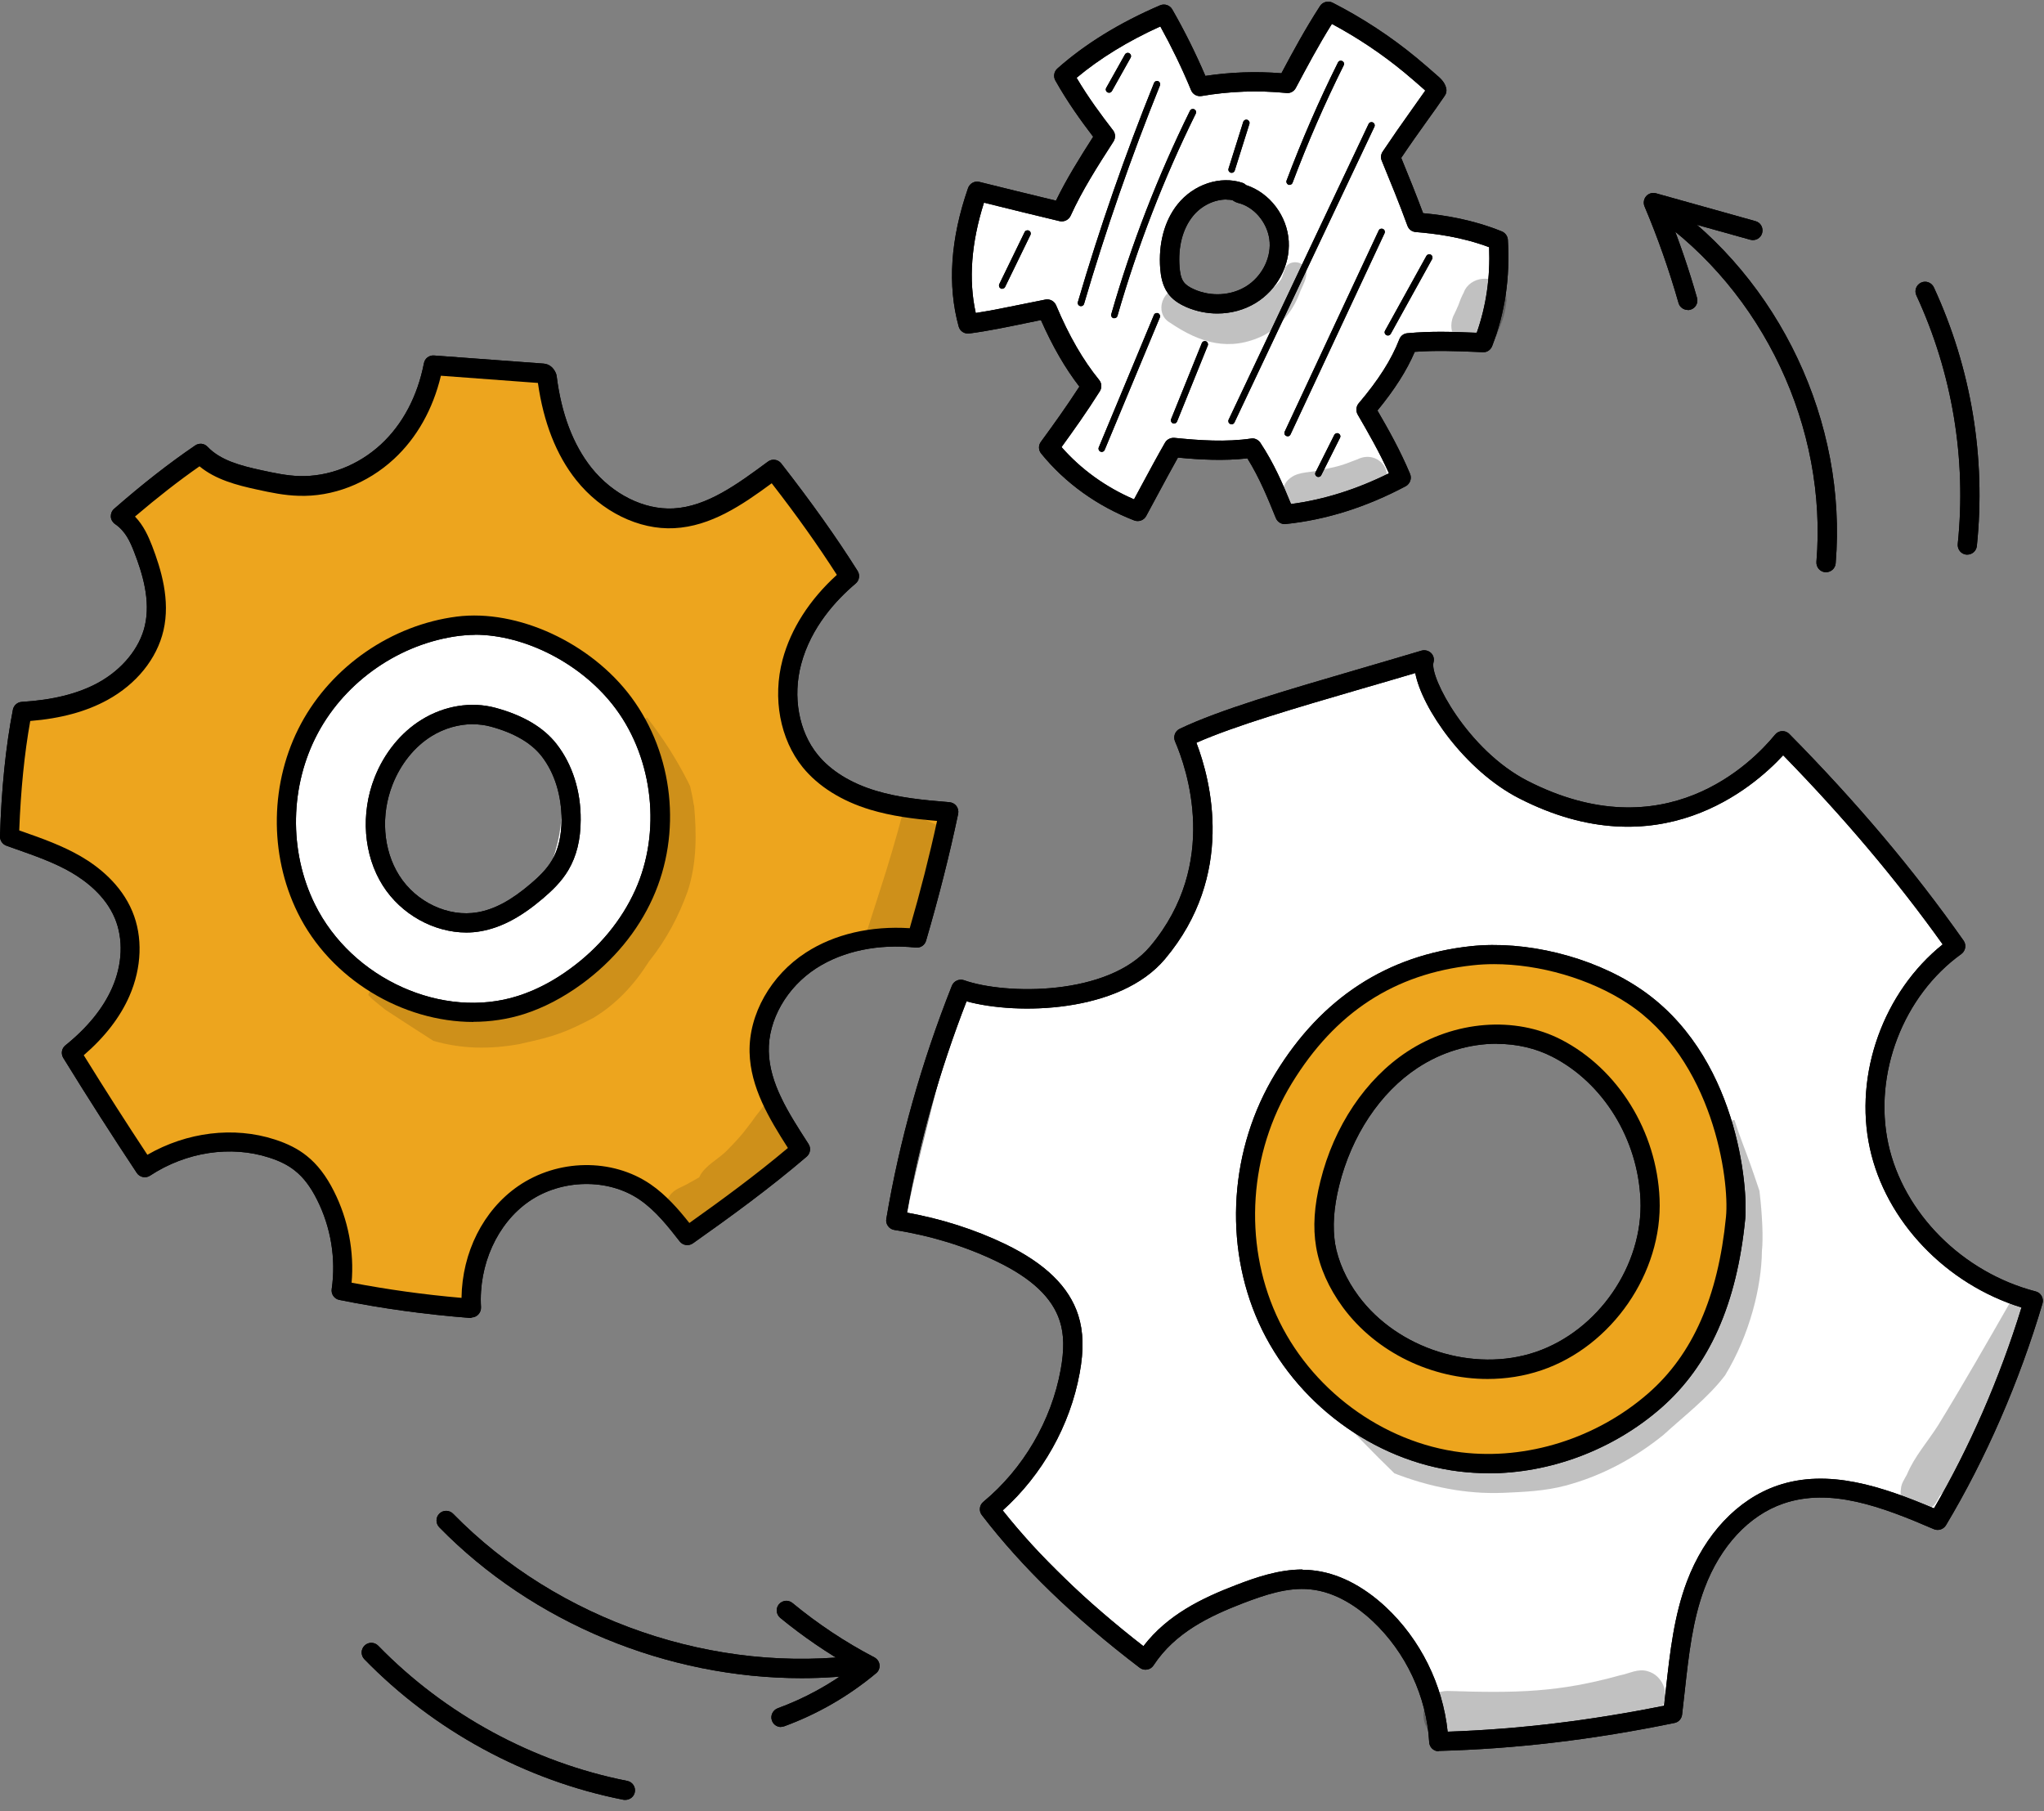 <svg width="158" height="140" viewBox="0 0 158 140" fill="none" xmlns="http://www.w3.org/2000/svg">
<rect x="0" y="0" width="158" height="140" fill="#808080" stroke="none"/>
<path d="M61.961 129.72C51.595 129.72 41.21 125.476 33.954 118.054C33.67 117.76 33.67 117.291 33.964 116.998C34.257 116.714 34.726 116.714 35.02 117.007C43.127 125.29 55.292 129.466 66.772 127.901C67.183 127.843 67.555 128.136 67.614 128.537C67.672 128.948 67.389 129.319 66.978 129.378C65.315 129.603 63.643 129.72 61.961 129.72Z" fill="black"/>
<path d="M60.368 133.495C60.065 133.495 59.781 133.309 59.673 133.006C59.527 132.625 59.732 132.194 60.114 132.048C62.197 131.285 64.143 130.219 65.903 128.889C63.937 127.774 62.06 126.493 60.309 125.056C59.996 124.792 59.947 124.322 60.211 124.009C60.475 123.696 60.945 123.647 61.258 123.911C63.214 125.525 65.346 126.943 67.595 128.116C67.81 128.234 67.966 128.449 67.986 128.693C68.015 128.938 67.917 129.182 67.722 129.339C65.6 131.109 63.214 132.488 60.632 133.436C60.544 133.466 60.456 133.485 60.378 133.485L60.368 133.495Z" fill="black"/>
<path d="M141.153 44.231C141.153 44.231 141.113 44.231 141.094 44.231C140.683 44.202 140.38 43.84 140.409 43.429C141.27 33.063 136.302 22.541 127.765 16.605C127.423 16.37 127.344 15.911 127.579 15.568C127.814 15.226 128.283 15.148 128.616 15.382C137.583 21.612 142.795 32.662 141.896 43.546C141.866 43.938 141.534 44.231 141.153 44.231Z" fill="black"/>
<path d="M130.464 23.959C130.142 23.959 129.838 23.744 129.75 23.421C129.027 20.888 128.147 18.375 127.12 15.95C127.012 15.686 127.061 15.383 127.247 15.167C127.433 14.952 127.736 14.864 128.01 14.943L135.696 17.094C136.097 17.201 136.322 17.612 136.214 18.013C136.107 18.414 135.696 18.639 135.295 18.531L129.066 16.791C129.868 18.825 130.582 20.918 131.178 23.02C131.295 23.411 131.061 23.832 130.67 23.939C130.601 23.959 130.533 23.969 130.464 23.969V23.959Z" fill="black"/>
<path d="M152.076 42.872C152.076 42.872 152.027 42.872 151.998 42.872C151.587 42.833 151.294 42.461 151.333 42.05C152.017 35.479 150.912 28.829 148.135 22.834C147.959 22.463 148.125 22.023 148.497 21.846C148.868 21.671 149.308 21.837 149.484 22.208C152.369 28.448 153.523 35.361 152.809 42.207C152.77 42.588 152.447 42.872 152.066 42.872H152.076Z" fill="black"/>
<path d="M48.329 139.128C48.329 139.128 48.231 139.128 48.182 139.118C40.633 137.632 33.523 133.769 28.164 128.253C27.881 127.96 27.881 127.491 28.184 127.197C28.477 126.914 28.947 126.914 29.24 127.217C34.394 132.517 41.229 136.233 48.486 137.661C48.886 137.739 49.151 138.13 49.072 138.531C49.004 138.883 48.691 139.128 48.339 139.128H48.329Z" fill="black"/>
<path d="M61.961 129.72C51.595 129.72 41.21 125.476 33.954 118.054C33.67 117.76 33.67 117.291 33.964 116.998C34.257 116.714 34.726 116.714 35.02 117.007C43.127 125.29 55.292 129.466 66.772 127.901C67.183 127.843 67.555 128.136 67.614 128.537C67.672 128.948 67.389 129.319 66.978 129.378C65.315 129.603 63.643 129.72 61.961 129.72Z" fill="black"/>
<path d="M60.368 133.495C60.065 133.495 59.781 133.309 59.673 133.006C59.527 132.625 59.732 132.194 60.114 132.048C62.197 131.285 64.143 130.219 65.903 128.889C63.937 127.774 62.06 126.493 60.309 125.056C59.996 124.792 59.947 124.322 60.211 124.009C60.475 123.696 60.945 123.647 61.258 123.911C63.214 125.525 65.346 126.943 67.595 128.116C67.81 128.234 67.966 128.449 67.986 128.693C68.015 128.938 67.917 129.182 67.722 129.339C65.6 131.109 63.214 132.488 60.632 133.436C60.544 133.466 60.456 133.485 60.378 133.485L60.368 133.495Z" fill="black"/>
<path d="M141.153 44.231C141.153 44.231 141.113 44.231 141.094 44.231C140.683 44.202 140.38 43.84 140.409 43.429C141.27 33.063 136.302 22.541 127.765 16.605C127.423 16.37 127.344 15.911 127.579 15.568C127.814 15.226 128.283 15.148 128.616 15.382C137.583 21.612 142.795 32.662 141.896 43.546C141.866 43.938 141.534 44.231 141.153 44.231Z" fill="black"/>
<path d="M130.464 23.959C130.142 23.959 129.838 23.744 129.75 23.421C129.027 20.888 128.147 18.375 127.12 15.95C127.012 15.686 127.061 15.383 127.247 15.167C127.433 14.952 127.736 14.864 128.01 14.943L135.696 17.094C136.097 17.201 136.322 17.612 136.214 18.013C136.107 18.414 135.696 18.639 135.295 18.531L129.066 16.791C129.868 18.825 130.582 20.918 131.178 23.02C131.295 23.411 131.061 23.832 130.67 23.939C130.601 23.959 130.533 23.969 130.464 23.969V23.959Z" fill="black"/>
<path d="M33.993 48.426C29.543 49.913 25.602 53.052 23.49 57.247C21.388 61.442 21.261 66.654 23.49 70.781C26.737 76.786 34.785 79.465 41.161 77.04C48.104 74.39 52.339 66.048 50.305 58.9C48.27 51.751 40.085 46.402 33.993 48.436V48.426ZM42.432 67.183C41.806 68.649 40.389 70.009 38.961 70.703C35.714 72.287 32.027 70.928 30.111 67.984C28.135 64.963 28.419 60.875 30.463 57.941C31.48 56.484 32.761 55.34 34.55 54.998C36.203 54.685 37.856 54.988 39.156 56.034C39.997 56.181 40.799 56.533 41.464 57.081C42.745 58.147 43.293 60.269 43.401 61.873C43.508 63.633 43.127 65.569 42.432 67.183Z" fill="white"/>
<path d="M67.477 61.872C65.629 61.315 63.849 60.347 62.627 58.841C60.925 56.748 60.514 53.785 61.209 51.174C61.903 48.563 63.595 46.304 65.658 44.563C63.839 41.669 61.864 38.95 59.791 36.31C57.277 38.168 54.872 39.928 52.085 40.065C49.395 40.202 46.794 38.725 45.122 36.623C43.45 34.51 42.618 31.841 42.286 29.171C42.188 28.917 42.051 28.868 41.953 28.858C39.137 28.653 36.311 28.438 33.495 28.232C32.986 30.863 31.783 33.219 29.945 34.921C28.106 36.623 25.603 37.64 23.099 37.562C22.073 37.532 21.055 37.317 20.048 37.102C18.405 36.74 16.655 36.3 15.501 35.078C13.261 36.603 11.247 38.227 9.301 39.918C10.298 40.593 10.719 41.532 11.071 42.441C11.824 44.387 12.391 46.519 11.922 48.553C11.433 50.656 9.849 52.397 7.951 53.433C6.054 54.47 3.873 54.88 1.722 55.008C1.126 58.088 0.832 61.383 0.734 64.689C2.573 65.344 4.314 65.901 5.888 66.821C7.453 67.73 8.861 69.041 9.555 70.713C10.338 72.6 10.152 74.8 9.33 76.668C8.509 78.536 7.101 80.101 5.507 81.392C7.433 84.511 9.281 87.406 11.178 90.261C14.112 88.335 17.809 87.738 21.026 88.775C21.828 89.029 22.601 89.391 23.265 89.919C24.087 90.574 24.693 91.464 25.172 92.403C26.307 94.652 26.737 97.253 26.375 99.747C29.798 100.432 33.113 100.872 36.438 101.136C36.242 97.674 37.729 94.202 40.467 92.305C43.205 90.408 47.107 90.281 49.865 92.159C51.165 93.048 52.173 94.31 53.141 95.552C56.143 93.43 59.106 91.269 61.883 88.882C60.328 86.467 58.754 84.052 58.686 81.333C58.617 78.497 60.328 75.798 62.705 74.253C65.081 72.708 68.054 72.248 70.87 72.541C71.839 69.246 72.66 66.029 73.344 62.782C71.271 62.616 69.335 62.43 67.477 61.863V61.872ZM49.787 69.119C48.642 71.642 46.784 73.823 44.555 75.466C43.254 76.424 41.817 77.196 40.281 77.695C33.983 79.71 26.6 76.17 23.676 70.234C21.544 65.911 21.642 60.552 23.921 56.308C26.199 52.064 30.61 49.023 35.401 48.416C39.685 47.869 45.112 50.186 48.202 54.352C51.293 58.528 51.918 64.395 49.787 69.119Z" fill="#ACD4F7"/>
<g opacity="0.13">
<path d="M53.63 62.234C53.561 61.745 53.463 61.256 53.346 60.777C53.287 60.66 53.238 60.552 53.18 60.435C52.29 58.675 51.224 57.012 50.011 55.457C49.816 55.594 49.659 55.8 49.591 56.044C49.464 56.875 50.119 57.648 50.324 58.44C51.058 60.631 51.547 61.687 51.312 63.682C51.341 64.444 50.08 68.689 49.679 69.217C49.2 70.146 48.652 71.045 48.016 71.886C47.821 72.121 47.762 72.219 47.791 72.229C47.478 72.473 47.205 72.796 46.892 73.05C46.236 73.608 45.581 74.165 44.916 74.722C44.74 74.849 44.457 75.084 44.251 75.29C44.359 75.133 44.066 75.407 43.801 75.632C43.655 75.73 43 76.179 42.667 76.346C40.359 77.157 37.963 77.607 36.692 77.676C35 77.832 33.338 77.402 32.037 77.099C31.108 76.835 30.297 75.915 29.299 76.101C28.869 76.209 28.585 76.531 28.468 76.913C28.566 77.02 28.663 77.118 28.761 77.216C29.103 77.49 29.436 77.773 29.778 78.047C31.01 78.849 32.252 79.661 33.494 80.453C35.548 81.049 37.748 81.167 40.369 80.668C40.32 80.668 40.271 80.678 40.212 80.688C42.97 80.101 43.831 79.739 45.845 78.693C47.606 77.646 49.023 76.121 50.119 74.39C50.148 74.341 50.178 74.292 50.217 74.243H50.226C51.507 72.63 52.485 70.791 53.17 68.855C53.864 66.723 53.854 64.425 53.649 62.225L53.63 62.234Z" fill="black"/>
</g>
<g opacity="0.13">
<path d="M60.347 84.785C60.074 84.805 59.8 84.863 59.565 85C59.213 85.196 58.988 85.519 58.763 85.841C58.558 86.105 58.343 86.359 58.157 86.643C57.609 87.347 57.453 87.65 56.24 88.882C55.565 89.606 54.509 90.056 54.069 90.956C54.069 90.975 54.059 90.985 54.05 91.005C53.786 91.151 53.531 91.308 53.267 91.445C52.778 91.748 52.143 91.894 51.8 92.383C50.734 93.645 52.387 95.503 53.786 94.642C55.243 93.87 56.612 92.951 57.844 91.846C57.903 91.787 57.961 91.719 58.03 91.66C58.988 90.887 59.917 90.085 60.778 89.205C61.091 88.873 61.462 88.482 61.765 88.061C61.443 87.416 61.169 86.751 60.915 86.086C60.719 85.655 60.533 85.215 60.367 84.775L60.347 84.785Z" fill="black"/>
</g>
<g opacity="0.13">
<path d="M69.843 62.626C69.285 64.757 68.659 66.87 67.975 68.972C67.662 69.94 67.349 70.928 67.036 71.906C67.408 72.366 68.043 72.63 68.63 72.444C68.659 72.444 68.689 72.415 68.718 72.405C69.227 73.119 70.557 73.031 70.811 72.033C70.938 71.573 71.134 71.114 71.29 70.654C71.388 70.605 71.495 70.547 71.583 70.469C72.19 70.028 72.356 69.197 72.581 68.522C72.913 67.153 73.099 65.745 73.158 64.347C73.158 64.269 73.158 64.18 73.177 64.093C72.063 63.623 70.958 63.134 69.853 62.635L69.843 62.626Z" fill="black"/>
</g>
<path d="M36.437 101.879C36.437 101.879 36.398 101.879 36.379 101.879C32.858 101.605 29.543 101.146 26.228 100.481C25.837 100.402 25.583 100.031 25.641 99.64C25.983 97.302 25.573 94.848 24.507 92.736C24.008 91.738 23.451 91.005 22.805 90.496C22.287 90.076 21.632 89.743 20.801 89.479C17.837 88.521 14.395 89.039 11.598 90.877C11.256 91.102 10.796 91.005 10.572 90.662C8.704 87.846 6.836 84.932 4.89 81.773C4.694 81.45 4.763 81.04 5.056 80.805C6.758 79.436 7.97 77.94 8.665 76.365C9.467 74.546 9.545 72.581 8.88 70.987C8.156 69.256 6.66 68.112 5.526 67.447C4.215 66.684 2.739 66.165 1.184 65.618L0.499 65.373C0.196 65.266 -0.009 64.972 0 64.65C0.108 61.022 0.44 57.716 0.998 54.851C1.066 54.519 1.35 54.274 1.682 54.255C4.108 54.108 6.044 53.619 7.599 52.768C9.447 51.751 10.796 50.108 11.197 48.367C11.657 46.402 11.002 44.299 10.376 42.686C10.053 41.855 9.701 41.062 8.89 40.505C8.704 40.378 8.577 40.163 8.567 39.938C8.557 39.703 8.645 39.488 8.821 39.332C11.06 37.376 13.056 35.821 15.09 34.432C15.393 34.227 15.794 34.266 16.048 34.54C17.045 35.586 18.59 35.997 20.214 36.349C21.25 36.574 22.179 36.769 23.128 36.799C25.387 36.867 27.685 35.977 29.445 34.354C31.127 32.799 32.272 30.628 32.77 28.076C32.839 27.704 33.171 27.45 33.553 27.479L42.012 28.105C42.452 28.134 42.813 28.428 42.989 28.897C43.009 28.956 43.019 29.005 43.029 29.064C43.39 31.978 44.3 34.364 45.708 36.144C47.351 38.207 49.776 39.42 52.055 39.302C54.656 39.165 57.042 37.395 59.36 35.684C59.682 35.44 60.142 35.508 60.387 35.821C62.704 38.794 64.641 41.512 66.293 44.133C66.489 44.446 66.43 44.857 66.147 45.101C64.641 46.373 62.694 48.475 61.932 51.331C61.257 53.854 61.746 56.543 63.203 58.332C64.21 59.574 65.755 60.533 67.692 61.12C69.471 61.657 71.329 61.843 73.393 62.009C73.608 62.029 73.804 62.136 73.931 62.303C74.058 62.479 74.107 62.694 74.068 62.899C73.393 66.097 72.581 69.305 71.584 72.718C71.486 73.06 71.153 73.285 70.792 73.246C67.897 72.942 65.169 73.51 63.105 74.84C60.817 76.316 59.37 78.839 59.428 81.274C59.487 83.748 60.924 85.988 62.45 88.354L62.499 88.433C62.704 88.746 62.636 89.156 62.362 89.401C59.487 91.865 56.426 94.085 53.561 96.109C53.238 96.334 52.788 96.275 52.544 95.963C51.673 94.848 50.686 93.576 49.434 92.726C46.999 91.063 43.4 91.132 40.887 92.872C38.442 94.564 36.985 97.772 37.181 101.048C37.19 101.263 37.112 101.468 36.956 101.625C36.819 101.762 36.633 101.84 36.437 101.84V101.879ZM27.186 99.151C29.964 99.679 32.751 100.07 35.675 100.324C35.724 96.804 37.357 93.547 40.046 91.689C43.107 89.577 47.312 89.508 50.285 91.542C51.497 92.374 52.475 93.508 53.287 94.535C55.79 92.755 58.411 90.838 60.905 88.736C59.438 86.438 58.01 84.061 57.942 81.343C57.873 78.409 59.585 75.377 62.303 73.627C64.494 72.209 67.32 71.554 70.322 71.749C71.153 68.884 71.848 66.156 72.434 63.457C70.606 63.3 68.924 63.085 67.261 62.586C65.041 61.912 63.242 60.777 62.049 59.31C60.299 57.149 59.702 53.961 60.494 50.988C61.13 48.612 62.577 46.353 64.689 44.436C63.232 42.167 61.619 39.889 59.653 37.356C57.345 39.058 54.94 40.681 52.123 40.828C49.375 40.974 46.471 39.537 44.535 37.102C42.999 35.175 42.012 32.643 41.581 29.601L34.081 29.044C33.465 31.635 32.213 33.855 30.443 35.488C28.399 37.376 25.71 38.422 23.069 38.324C21.994 38.295 20.947 38.08 19.881 37.845C18.297 37.503 16.664 37.073 15.422 36.046C13.809 37.17 12.195 38.432 10.435 39.928C11.109 40.632 11.461 41.444 11.755 42.187C12.449 43.996 13.183 46.382 12.635 48.739C12.127 50.92 10.552 52.876 8.303 54.108C6.679 54.998 4.724 55.536 2.338 55.731C1.888 58.244 1.604 61.08 1.487 64.19L1.653 64.249C3.276 64.816 4.812 65.364 6.249 66.195C7.579 66.967 9.349 68.337 10.229 70.449C11.051 72.414 10.963 74.8 10.004 76.991C9.291 78.624 8.107 80.159 6.474 81.568C8.156 84.286 9.77 86.809 11.393 89.264C14.444 87.504 18.072 87.054 21.241 88.081C22.238 88.403 23.05 88.814 23.715 89.352C24.526 89.997 25.221 90.897 25.817 92.09C26.913 94.261 27.392 96.745 27.177 99.17L27.186 99.151Z" fill="black"/>
<path d="M36.055 72.082C33.552 72.082 31.009 70.693 29.591 68.454C28.095 66.097 27.86 62.889 28.956 60.102C29.699 58.215 30.98 56.631 32.574 55.643C34.334 54.548 36.427 54.206 38.305 54.714C40.437 55.291 42.031 56.23 43.028 57.521C44.241 59.076 44.906 61.149 44.886 63.379C44.886 64.894 44.563 66.195 43.937 67.251C43.39 68.18 42.627 68.884 41.952 69.461C40.251 70.908 38.725 71.71 37.16 71.984C36.789 72.053 36.407 72.082 36.036 72.082H36.055ZM36.564 55.976C35.469 55.976 34.334 56.298 33.356 56.905C32.036 57.726 30.97 59.056 30.344 60.65C29.415 63.007 29.611 65.696 30.853 67.662C32.163 69.745 34.667 70.918 36.926 70.517C38.217 70.292 39.517 69.598 41.004 68.327C41.581 67.838 42.236 67.231 42.666 66.498C43.155 65.677 43.4 64.62 43.409 63.379C43.409 61.491 42.871 59.741 41.864 58.45C41.062 57.423 39.732 56.65 37.923 56.161C37.483 56.044 37.033 55.985 36.564 55.985V55.976Z" fill="black"/>
<path d="M36.594 78.996C31.128 78.996 25.544 75.71 23.011 70.556C20.772 66.009 20.869 60.416 23.265 55.947C25.661 51.487 30.277 48.309 35.303 47.663C40.007 47.067 45.679 49.688 48.799 53.893C52.075 58.313 52.72 64.405 50.461 69.412C49.307 71.984 47.41 74.273 44.985 76.052C43.538 77.109 42.032 77.901 40.496 78.39C39.225 78.791 37.905 78.986 36.584 78.986L36.594 78.996ZM36.702 49.072C36.291 49.072 35.89 49.101 35.489 49.15C30.932 49.737 26.747 52.612 24.576 56.66C22.405 60.709 22.307 65.784 24.341 69.901C27.187 75.671 34.228 78.849 40.046 76.981C41.425 76.541 42.794 75.828 44.105 74.859C46.325 73.236 48.046 71.143 49.102 68.806C51.116 64.347 50.51 58.714 47.596 54.783C45.044 51.34 40.623 49.062 36.692 49.062L36.702 49.072Z" fill="black"/>
<path d="M67.477 61.872C65.629 61.315 63.849 60.347 62.627 58.841C60.925 56.748 60.514 53.785 61.209 51.174C61.903 48.563 63.595 46.304 65.658 44.563C63.839 41.669 61.864 38.95 59.791 36.31C57.277 38.168 54.872 39.928 52.085 40.065C49.395 40.202 46.794 38.725 45.122 36.623C43.45 34.51 42.618 31.841 42.286 29.171C42.188 28.917 42.051 28.868 41.953 28.858C39.137 28.653 36.311 28.438 33.495 28.232C32.986 30.863 31.783 33.219 29.945 34.921C28.106 36.623 25.603 37.64 23.099 37.562C22.073 37.532 21.055 37.317 20.048 37.102C18.405 36.74 16.655 36.3 15.501 35.078C13.261 36.603 11.247 38.227 9.301 39.918C10.298 40.593 10.719 41.532 11.071 42.441C11.824 44.387 12.391 46.519 11.922 48.553C11.433 50.656 9.849 52.397 7.951 53.433C6.054 54.47 3.873 54.88 1.722 55.008C1.126 58.088 0.832 61.383 0.734 64.689C2.573 65.344 4.314 65.901 5.888 66.821C7.453 67.73 8.861 69.041 9.555 70.713C10.338 72.6 10.152 74.8 9.33 76.668C8.509 78.536 7.101 80.101 5.507 81.392C7.433 84.511 9.281 87.406 11.178 90.261C14.112 88.335 17.809 87.738 21.026 88.775C21.828 89.029 22.601 89.391 23.265 89.919C24.087 90.574 24.693 91.464 25.172 92.403C26.307 94.652 26.737 97.253 26.375 99.747C29.798 100.432 33.113 100.872 36.438 101.136C36.242 97.674 37.729 94.202 40.467 92.305C43.205 90.408 47.107 90.281 49.865 92.159C51.165 93.048 52.173 94.31 53.141 95.552C56.143 93.43 59.106 91.269 61.883 88.882C60.328 86.467 58.754 84.052 58.686 81.333C58.617 78.497 60.328 75.798 62.705 74.253C65.081 72.708 68.054 72.248 70.87 72.541C71.839 69.246 72.66 66.029 73.344 62.782C71.271 62.616 69.335 62.43 67.477 61.863V61.872ZM49.787 69.119C48.642 71.642 46.784 73.823 44.555 75.466C43.254 76.424 41.817 77.196 40.281 77.695C33.983 79.71 26.6 76.17 23.676 70.234C21.544 65.911 21.642 60.552 23.921 56.308C26.199 52.064 30.61 49.023 35.401 48.416C39.685 47.869 45.112 50.186 48.202 54.352C51.293 58.528 51.918 64.395 49.787 69.119Z" fill="#EDA51E"/>
<g opacity="0.13">
<path d="M53.63 62.234C53.561 61.745 53.463 61.256 53.346 60.777C53.287 60.66 53.238 60.552 53.18 60.435C52.29 58.675 51.224 57.012 50.011 55.457C49.816 55.594 49.659 55.8 49.591 56.044C49.464 56.875 50.119 57.648 50.324 58.44C51.058 60.631 51.547 61.687 51.312 63.682C51.341 64.444 50.08 68.689 49.679 69.217C49.2 70.146 48.652 71.045 48.016 71.886C47.821 72.121 47.762 72.219 47.791 72.229C47.478 72.473 47.205 72.796 46.892 73.05C46.236 73.608 45.581 74.165 44.916 74.722C44.74 74.849 44.457 75.084 44.251 75.29C44.359 75.133 44.066 75.407 43.801 75.632C43.655 75.73 43 76.179 42.667 76.346C40.359 77.157 37.963 77.607 36.692 77.676C35 77.832 33.338 77.402 32.037 77.099C31.108 76.835 30.297 75.915 29.299 76.101C28.869 76.209 28.585 76.531 28.468 76.913C28.566 77.02 28.663 77.118 28.761 77.216C29.103 77.49 29.436 77.773 29.778 78.047C31.01 78.849 32.252 79.661 33.494 80.453C35.548 81.049 37.748 81.167 40.369 80.668C40.32 80.668 40.271 80.678 40.212 80.688C42.97 80.101 43.831 79.739 45.845 78.693C47.606 77.646 49.023 76.121 50.119 74.39C50.148 74.341 50.178 74.292 50.217 74.243H50.226C51.507 72.63 52.485 70.791 53.17 68.855C53.864 66.723 53.854 64.425 53.649 62.225L53.63 62.234Z" fill="black"/>
</g>
<g opacity="0.13">
<path d="M60.347 84.785C60.074 84.805 59.8 84.863 59.565 85C59.213 85.196 58.988 85.519 58.763 85.841C58.558 86.105 58.343 86.359 58.157 86.643C57.609 87.347 57.453 87.65 56.24 88.882C55.565 89.606 54.509 90.056 54.069 90.956C54.069 90.975 54.059 90.985 54.05 91.005C53.786 91.151 53.531 91.308 53.267 91.445C52.778 91.748 52.143 91.894 51.8 92.383C50.734 93.645 52.387 95.503 53.786 94.642C55.243 93.87 56.612 92.951 57.844 91.846C57.903 91.787 57.961 91.719 58.03 91.66C58.988 90.887 59.917 90.085 60.778 89.205C61.091 88.873 61.462 88.482 61.765 88.061C61.443 87.416 61.169 86.751 60.915 86.086C60.719 85.655 60.533 85.215 60.367 84.775L60.347 84.785Z" fill="black"/>
</g>
<g opacity="0.13">
<path d="M69.843 62.626C69.285 64.757 68.659 66.87 67.975 68.972C67.662 69.94 67.349 70.928 67.036 71.906C67.408 72.366 68.043 72.63 68.63 72.444C68.659 72.444 68.689 72.415 68.718 72.405C69.227 73.119 70.557 73.031 70.811 72.033C70.938 71.573 71.134 71.114 71.29 70.654C71.388 70.605 71.495 70.547 71.583 70.469C72.19 70.028 72.356 69.197 72.581 68.522C72.913 67.153 73.099 65.745 73.158 64.347C73.158 64.269 73.158 64.18 73.177 64.093C72.063 63.623 70.958 63.134 69.853 62.635L69.843 62.626Z" fill="black"/>
</g>
<path d="M36.437 101.879C36.437 101.879 36.398 101.879 36.379 101.879C32.858 101.605 29.543 101.146 26.228 100.481C25.837 100.402 25.583 100.031 25.641 99.64C25.983 97.302 25.573 94.848 24.507 92.736C24.008 91.738 23.451 91.005 22.805 90.496C22.287 90.076 21.632 89.743 20.801 89.479C17.837 88.521 14.395 89.039 11.598 90.877C11.256 91.102 10.796 91.005 10.572 90.662C8.704 87.846 6.836 84.932 4.89 81.773C4.694 81.45 4.763 81.04 5.056 80.805C6.758 79.436 7.97 77.94 8.665 76.365C9.467 74.546 9.545 72.581 8.88 70.987C8.156 69.256 6.66 68.112 5.526 67.447C4.215 66.684 2.739 66.165 1.184 65.618L0.499 65.373C0.196 65.266 -0.009 64.972 0 64.65C0.108 61.022 0.44 57.716 0.998 54.851C1.066 54.519 1.35 54.274 1.682 54.255C4.108 54.108 6.044 53.619 7.599 52.768C9.447 51.751 10.796 50.108 11.197 48.367C11.657 46.402 11.002 44.299 10.376 42.686C10.053 41.855 9.701 41.062 8.89 40.505C8.704 40.378 8.577 40.163 8.567 39.938C8.557 39.703 8.645 39.488 8.821 39.332C11.06 37.376 13.056 35.821 15.09 34.432C15.393 34.227 15.794 34.266 16.048 34.54C17.045 35.586 18.59 35.997 20.214 36.349C21.25 36.574 22.179 36.769 23.128 36.799C25.387 36.867 27.685 35.977 29.445 34.354C31.127 32.799 32.272 30.628 32.77 28.076C32.839 27.704 33.171 27.45 33.553 27.479L42.012 28.105C42.452 28.134 42.813 28.428 42.989 28.897C43.009 28.956 43.019 29.005 43.029 29.064C43.39 31.978 44.3 34.364 45.708 36.144C47.351 38.207 49.776 39.42 52.055 39.302C54.656 39.165 57.042 37.395 59.36 35.684C59.682 35.44 60.142 35.508 60.387 35.821C62.704 38.794 64.641 41.512 66.293 44.133C66.489 44.446 66.43 44.857 66.147 45.101C64.641 46.373 62.694 48.475 61.932 51.331C61.257 53.854 61.746 56.543 63.203 58.332C64.21 59.574 65.755 60.533 67.692 61.12C69.471 61.657 71.329 61.843 73.393 62.009C73.608 62.029 73.804 62.136 73.931 62.303C74.058 62.479 74.107 62.694 74.068 62.899C73.393 66.097 72.581 69.305 71.584 72.718C71.486 73.06 71.153 73.285 70.792 73.246C67.897 72.942 65.169 73.51 63.105 74.84C60.817 76.316 59.37 78.839 59.428 81.274C59.487 83.748 60.924 85.988 62.45 88.354L62.499 88.433C62.704 88.746 62.636 89.156 62.362 89.401C59.487 91.865 56.426 94.085 53.561 96.109C53.238 96.334 52.788 96.275 52.544 95.963C51.673 94.848 50.686 93.576 49.434 92.726C46.999 91.063 43.4 91.132 40.887 92.872C38.442 94.564 36.985 97.772 37.181 101.048C37.19 101.263 37.112 101.468 36.956 101.625C36.819 101.762 36.633 101.84 36.437 101.84V101.879ZM27.186 99.151C29.964 99.679 32.751 100.07 35.675 100.324C35.724 96.804 37.357 93.547 40.046 91.689C43.107 89.577 47.312 89.508 50.285 91.542C51.497 92.374 52.475 93.508 53.287 94.535C55.79 92.755 58.411 90.838 60.905 88.736C59.438 86.438 58.01 84.061 57.942 81.343C57.873 78.409 59.585 75.377 62.303 73.627C64.494 72.209 67.32 71.554 70.322 71.749C71.153 68.884 71.848 66.156 72.434 63.457C70.606 63.3 68.924 63.085 67.261 62.586C65.041 61.912 63.242 60.777 62.049 59.31C60.299 57.149 59.702 53.961 60.494 50.988C61.13 48.612 62.577 46.353 64.689 44.436C63.232 42.167 61.619 39.889 59.653 37.356C57.345 39.058 54.94 40.681 52.123 40.828C49.375 40.974 46.471 39.537 44.535 37.102C42.999 35.175 42.012 32.643 41.581 29.601L34.081 29.044C33.465 31.635 32.213 33.855 30.443 35.488C28.399 37.376 25.71 38.422 23.069 38.324C21.994 38.295 20.947 38.08 19.881 37.845C18.297 37.503 16.664 37.073 15.422 36.046C13.809 37.17 12.195 38.432 10.435 39.928C11.109 40.632 11.461 41.444 11.755 42.187C12.449 43.996 13.183 46.382 12.635 48.739C12.127 50.92 10.552 52.876 8.303 54.108C6.679 54.998 4.724 55.536 2.338 55.731C1.888 58.244 1.604 61.08 1.487 64.19L1.653 64.249C3.276 64.816 4.812 65.364 6.249 66.195C7.579 66.967 9.349 68.337 10.229 70.449C11.051 72.414 10.963 74.8 10.004 76.991C9.291 78.624 8.107 80.159 6.474 81.568C8.156 84.286 9.77 86.809 11.393 89.264C14.444 87.504 18.072 87.054 21.241 88.081C22.238 88.403 23.05 88.814 23.715 89.352C24.526 89.997 25.221 90.897 25.817 92.09C26.913 94.261 27.392 96.745 27.177 99.17L27.186 99.151Z" fill="black"/>
<path d="M36.055 72.082C33.552 72.082 31.009 70.693 29.591 68.454C28.095 66.097 27.86 62.889 28.956 60.102C29.699 58.215 30.98 56.631 32.574 55.643C34.334 54.548 36.427 54.206 38.305 54.714C40.437 55.291 42.031 56.23 43.028 57.521C44.241 59.076 44.906 61.149 44.886 63.379C44.886 64.894 44.563 66.195 43.937 67.251C43.39 68.18 42.627 68.884 41.952 69.461C40.251 70.908 38.725 71.71 37.16 71.984C36.789 72.053 36.407 72.082 36.036 72.082H36.055ZM36.564 55.976C35.469 55.976 34.334 56.298 33.356 56.905C32.036 57.726 30.97 59.056 30.344 60.65C29.415 63.007 29.611 65.696 30.853 67.662C32.163 69.745 34.667 70.918 36.926 70.517C38.217 70.292 39.517 69.598 41.004 68.327C41.581 67.838 42.236 67.231 42.666 66.498C43.155 65.677 43.4 64.62 43.409 63.379C43.409 61.491 42.871 59.741 41.864 58.45C41.062 57.423 39.732 56.65 37.923 56.161C37.483 56.044 37.033 55.985 36.564 55.985V55.976Z" fill="black"/>
<path d="M36.594 78.996C31.128 78.996 25.544 75.71 23.011 70.556C20.772 66.009 20.869 60.416 23.265 55.947C25.661 51.487 30.277 48.309 35.303 47.663C40.007 47.067 45.679 49.688 48.799 53.893C52.075 58.313 52.72 64.405 50.461 69.412C49.307 71.984 47.41 74.273 44.985 76.052C43.538 77.109 42.032 77.901 40.496 78.39C39.225 78.791 37.905 78.986 36.584 78.986L36.594 78.996ZM36.702 49.072C36.291 49.072 35.89 49.101 35.489 49.15C30.932 49.737 26.747 52.612 24.576 56.66C22.405 60.709 22.307 65.784 24.341 69.901C27.187 75.671 34.228 78.849 40.046 76.981C41.425 76.541 42.794 75.828 44.105 74.859C46.325 73.236 48.046 71.143 49.102 68.806C51.116 64.347 50.51 58.714 47.596 54.783C45.044 51.34 40.623 49.062 36.692 49.062L36.702 49.072Z" fill="black"/>
<path d="M109.36 17.182L107.727 11.813L111.169 6.972L102.7 1.125C101.605 2.904 100.519 4.674 99.424 6.454C99.365 6.552 99.307 6.65 99.209 6.708C99.082 6.787 98.925 6.796 98.769 6.787C96.882 6.757 94.994 6.728 93.107 6.679C92.178 4.919 91.278 3.247 90.261 1.643C90.183 1.516 90.085 1.379 89.938 1.34C89.792 1.301 89.645 1.389 89.518 1.467C87.278 2.807 85.029 4.156 82.79 5.496C82.731 5.535 82.672 5.564 82.633 5.623C82.536 5.77 82.624 5.955 82.702 6.102C83.553 7.589 84.56 8.987 85.704 10.268C84.687 12.126 83.621 13.857 82.457 15.519C82.174 15.92 81.861 16.341 81.391 16.478C81 16.595 80.58 16.478 80.189 16.38C78.614 15.94 77.049 15.431 75.504 14.874C74.184 17.974 73.94 21.504 74.8 24.761C74.927 25.005 80.785 24.174 80.785 24.174L84.276 30.208L81.47 34.794L87.895 39.459L91.229 34.608L97.116 34.726L99.385 39.85L108.157 36.828L106.035 31.577L109.194 26.482L115.149 26.003L115.335 18.776L109.36 17.211V17.182ZM99.238 19.92C99.297 20.174 99.072 20.673 98.974 20.908C98.886 21.113 98.798 21.299 98.681 21.485C98.456 21.827 98.172 22.15 97.869 22.424C97.243 23 96.539 23.421 95.737 23.724C95.415 23.841 95.063 23.92 94.73 23.978C94.427 24.027 94.153 24.057 93.85 24.027C93.664 24.008 93.469 23.949 93.283 23.949C93.811 23.949 93.234 23.949 93.029 23.9C92.129 23.646 91.239 22.913 90.799 22.091C90.535 21.602 90.29 21.045 90.271 20.477C90.251 19.969 90.388 19.441 90.584 18.971C90.867 18.297 91.19 17.622 91.611 17.025C92.08 16.351 92.667 15.646 93.42 15.275C94.183 14.894 95.004 14.835 95.737 15.118C96.041 14.982 96.393 14.933 96.686 15.04C97.234 15.246 97.703 15.51 98.075 15.96C98.446 16.409 98.701 16.84 98.916 17.387C98.984 17.553 99.043 17.73 99.082 17.905C99.111 18.003 99.121 18.111 99.141 18.218C99.16 18.385 99.189 18.541 99.209 18.707V18.6C99.18 18.463 99.189 18.453 99.209 18.58C99.238 18.747 99.258 18.903 99.278 19.069C99.278 19.148 99.287 19.235 99.287 19.314C99.287 19.519 99.268 19.734 99.209 19.93L99.238 19.92Z" fill="white"/>
<path d="M83.552 23.665C83.552 23.665 83.504 23.665 83.484 23.656C83.357 23.616 83.279 23.48 83.318 23.352C84.99 17.641 86.975 11.94 89.205 6.415C89.254 6.288 89.4 6.229 89.528 6.278C89.655 6.327 89.713 6.474 89.664 6.601C87.445 12.106 85.469 17.788 83.797 23.489C83.768 23.597 83.67 23.665 83.562 23.665H83.552Z" fill="black"/>
<path d="M86.135 24.594C86.135 24.594 86.086 24.594 86.066 24.594C85.939 24.555 85.861 24.418 85.9 24.291C87.445 18.893 89.499 13.603 91.982 8.566C92.041 8.439 92.188 8.39 92.315 8.449C92.442 8.508 92.491 8.654 92.432 8.782C89.958 13.789 87.924 19.05 86.379 24.418C86.35 24.526 86.252 24.594 86.144 24.594H86.135Z" fill="black"/>
<path d="M85.167 34.931C85.167 34.931 85.098 34.931 85.069 34.911C84.942 34.862 84.883 34.716 84.932 34.589L89.196 24.35C89.245 24.223 89.391 24.164 89.519 24.213C89.646 24.262 89.704 24.409 89.656 24.536L85.392 34.774C85.353 34.872 85.265 34.931 85.167 34.931Z" fill="black"/>
<path d="M90.76 32.74C90.76 32.74 90.701 32.74 90.662 32.721C90.535 32.672 90.476 32.525 90.525 32.398L92.901 26.521C92.95 26.394 93.097 26.335 93.224 26.384C93.351 26.433 93.41 26.58 93.361 26.707L90.985 32.584C90.945 32.682 90.848 32.74 90.75 32.74H90.76Z" fill="black"/>
<path d="M95.21 13.358C95.21 13.358 95.161 13.358 95.131 13.348C95.004 13.309 94.926 13.172 94.965 13.036L96.1 9.427C96.139 9.3 96.276 9.222 96.412 9.261C96.54 9.3 96.618 9.437 96.579 9.574L95.444 13.182C95.415 13.29 95.317 13.358 95.21 13.358Z" fill="black"/>
<path d="M99.688 14.297C99.688 14.297 99.629 14.297 99.6 14.277C99.473 14.229 99.404 14.082 99.453 13.955C100.617 10.865 101.947 7.794 103.424 4.831C103.482 4.704 103.639 4.655 103.756 4.723C103.883 4.782 103.932 4.929 103.864 5.056C102.397 7.999 101.067 11.06 99.913 14.131C99.874 14.229 99.786 14.287 99.678 14.287L99.688 14.297Z" fill="black"/>
<path d="M95.2 32.789C95.2 32.789 95.131 32.789 95.092 32.77C94.965 32.711 94.916 32.564 94.975 32.437L105.791 9.583C105.849 9.456 105.996 9.407 106.123 9.466C106.25 9.525 106.299 9.671 106.24 9.799L95.425 32.652C95.386 32.74 95.297 32.799 95.2 32.799V32.789Z" fill="black"/>
<path d="M99.532 33.718C99.532 33.718 99.463 33.718 99.424 33.699C99.297 33.64 99.248 33.493 99.307 33.366L106.573 17.817C106.631 17.69 106.778 17.641 106.905 17.7C107.032 17.759 107.081 17.905 107.023 18.032L99.757 33.581C99.718 33.669 99.63 33.728 99.532 33.728V33.718Z" fill="black"/>
<path d="M107.278 25.934C107.278 25.934 107.199 25.924 107.16 25.905C107.043 25.836 106.994 25.69 107.063 25.563L110.26 19.783C110.329 19.666 110.475 19.617 110.603 19.685C110.72 19.754 110.769 19.901 110.7 20.028L107.503 25.807C107.454 25.885 107.375 25.934 107.287 25.934H107.278Z" fill="black"/>
<path d="M101.908 36.867C101.908 36.867 101.83 36.867 101.801 36.838C101.674 36.779 101.625 36.623 101.693 36.505L103.14 33.621C103.199 33.503 103.356 33.445 103.473 33.513C103.6 33.572 103.649 33.728 103.58 33.846L102.133 36.73C102.094 36.818 102.006 36.867 101.908 36.867Z" fill="black"/>
<path d="M77.47 22.326C77.47 22.326 77.392 22.326 77.363 22.296C77.236 22.238 77.187 22.091 77.245 21.964L79.201 17.945C79.26 17.818 79.406 17.769 79.534 17.827C79.661 17.886 79.71 18.033 79.651 18.16L77.695 22.179C77.656 22.267 77.568 22.316 77.47 22.316V22.326Z" fill="black"/>
<path d="M85.724 7.168C85.724 7.168 85.646 7.158 85.607 7.139C85.489 7.07 85.44 6.923 85.509 6.796L86.956 4.215C87.025 4.097 87.171 4.048 87.298 4.117C87.416 4.185 87.465 4.332 87.396 4.459L85.949 7.041C85.9 7.119 85.822 7.168 85.734 7.168H85.724Z" fill="black"/>
<g opacity="0.13">
<path d="M100.959 20.996C100.891 20.096 99.502 20.008 99.287 20.878C99.013 21.729 99.121 21.582 98.201 22.453C97.321 23.157 97.634 22.951 96.265 23.45C94.984 23.832 95.502 23.753 94.417 23.753C94.27 23.724 94.124 23.685 93.977 23.646C93.449 23.45 93.615 23.548 92.608 22.991C92.187 22.776 91.816 22.404 91.337 22.375C89.87 22.11 89.156 24.223 90.447 24.946C92.745 26.511 95.052 27.215 97.683 25.924C99.042 25.191 100.02 23.939 100.519 22.492C100.734 22.023 101.018 21.524 100.979 20.996H100.959Z" fill="black"/>
</g>
<g opacity="0.13">
<path d="M104.92 35.508C104.06 35.821 103.757 36.026 102.133 36.31C101.361 36.554 100.432 36.427 99.777 36.926C98.398 37.894 99.542 40.153 101.146 39.674C103.072 39.273 105.282 39.195 106.779 37.777C107.962 36.456 106.466 34.735 104.93 35.508H104.92Z" fill="black"/>
</g>
<g opacity="0.13">
<path d="M116.46 23.284C116.46 23.284 116.46 23.255 116.46 23.235V23.284C116.46 22.961 116.392 22.648 116.225 22.375C115.56 21.133 113.604 21.338 113.145 22.619C113.116 22.678 113.086 22.746 113.037 22.834C112.91 23.088 112.822 23.352 112.724 23.607C112.636 23.802 112.519 24.076 112.441 24.233C112.275 24.516 112.196 24.829 112.187 25.162C112.206 27.274 115.208 27.675 115.785 25.651C116.079 24.995 116.313 24.321 116.401 23.616C116.421 23.509 116.44 23.411 116.44 23.304L116.46 23.284Z" fill="black"/>
</g>
<path d="M99.317 40.515C99.013 40.515 98.74 40.329 98.622 40.045C98.006 38.53 97.371 36.955 96.422 35.43C94.603 35.635 92.784 35.537 91.053 35.371C90.545 36.271 90.056 37.19 89.537 38.148C89.234 38.715 88.921 39.292 88.599 39.889C88.423 40.221 88.022 40.358 87.68 40.231C84.824 39.126 82.33 37.337 80.482 35.058C80.267 34.794 80.257 34.422 80.463 34.149C81.421 32.838 82.389 31.498 83.435 29.885C82.34 28.467 81.362 26.775 80.463 24.741C80.071 24.819 79.67 24.907 79.269 24.986C77.891 25.269 76.473 25.572 74.927 25.778C74.556 25.827 74.204 25.602 74.106 25.24C73.226 22.052 73.47 18.453 74.83 14.541C74.957 14.18 75.338 13.964 75.71 14.062C77.646 14.541 79.582 15.021 81.626 15.51C82.448 13.818 83.445 12.224 84.501 10.571C83.562 9.339 82.516 7.892 81.577 6.219C81.411 5.916 81.47 5.535 81.734 5.3C83.856 3.413 86.526 1.76 89.674 0.411C90.026 0.264 90.427 0.401 90.613 0.724C91.562 2.376 92.422 4.107 93.175 5.867C95.121 5.574 97.087 5.506 99.053 5.662C99.943 3.99 100.872 2.269 102.035 0.469C102.241 0.147 102.661 0.039 103.003 0.205C105.302 1.379 107.482 2.806 109.477 4.449C110.015 4.889 110.533 5.349 111.061 5.809C111.335 6.043 111.668 6.337 111.785 6.796C111.844 7.002 111.805 7.227 111.678 7.403C111.228 8.068 110.758 8.723 110.279 9.388C109.643 10.278 108.988 11.197 108.314 12.204C108.89 13.603 109.467 15.04 110.005 16.478C111.678 16.634 113.809 16.967 116.088 17.886C116.352 17.994 116.538 18.248 116.557 18.531C116.733 21.475 116.342 24.164 115.345 26.746C115.227 27.039 114.963 27.245 114.621 27.225L113.966 27.196C112.499 27.137 110.983 27.078 109.36 27.196C108.734 28.653 107.805 30.11 106.475 31.733C107.345 33.229 108.225 34.794 108.998 36.633C109.145 36.985 108.998 37.395 108.666 37.581C105.634 39.195 102.514 40.182 99.395 40.505C99.366 40.505 99.346 40.505 99.317 40.505V40.515ZM96.794 33.885C97.038 33.885 97.273 34.012 97.419 34.217C98.476 35.811 99.16 37.405 99.796 38.96C102.329 38.627 104.871 37.826 107.365 36.584C106.612 34.921 105.771 33.464 104.949 32.046C104.793 31.772 104.822 31.42 105.018 31.186C106.563 29.367 107.561 27.792 108.167 26.227C108.265 25.963 108.509 25.778 108.793 25.758C110.67 25.582 112.382 25.651 114.034 25.719H114.152C114.885 23.636 115.198 21.455 115.11 19.108C112.959 18.306 110.954 18.062 109.428 17.935C109.135 17.915 108.89 17.72 108.793 17.446C108.177 15.754 107.482 14.062 106.808 12.419C106.71 12.194 106.739 11.93 106.876 11.725C107.649 10.571 108.372 9.535 109.086 8.537C109.458 8.019 109.819 7.51 110.172 7.002C110.142 6.982 110.123 6.953 110.103 6.933C109.595 6.483 109.076 6.034 108.558 5.603C106.817 4.166 104.94 2.914 102.955 1.848C101.889 3.55 101.018 5.202 100.167 6.796C100.031 7.06 99.747 7.227 99.434 7.188C97.253 6.972 95.043 7.051 92.882 7.422C92.54 7.481 92.198 7.295 92.07 6.972C91.376 5.29 90.574 3.638 89.694 2.044C87.181 3.178 85.01 4.518 83.22 6.014C84.139 7.569 85.147 8.918 86.037 10.072C86.232 10.317 86.242 10.669 86.076 10.933C84.824 12.879 83.65 14.717 82.761 16.673C82.614 16.996 82.252 17.172 81.91 17.094C79.885 16.615 77.969 16.136 76.062 15.666C75.074 18.776 74.859 21.641 75.426 24.194C76.668 23.998 77.852 23.753 79.005 23.519C79.612 23.392 80.208 23.274 80.805 23.157C81.147 23.088 81.499 23.274 81.636 23.597C82.633 25.963 83.719 27.841 84.961 29.367C85.166 29.611 85.186 29.963 85.02 30.237C83.973 31.899 82.995 33.259 82.056 34.559C83.562 36.281 85.479 37.659 87.66 38.598C87.875 38.207 88.071 37.826 88.276 37.454C88.882 36.329 89.45 35.273 90.056 34.217C90.203 33.963 90.486 33.826 90.779 33.846C92.706 34.041 94.76 34.188 96.745 33.894C96.784 33.894 96.813 33.894 96.852 33.894L96.794 33.885Z" fill="black"/>
<path d="M94.095 24.233C93.293 24.233 92.472 24.066 91.719 23.744C91.063 23.46 90.584 23.108 90.271 22.658C89.841 22.052 89.733 21.328 89.684 20.771C89.538 18.834 90.007 17.064 91.024 15.793C92.266 14.238 94.33 13.563 96.041 14.131C96.158 14.17 96.256 14.238 96.334 14.316H96.354C98.163 14.923 99.503 16.693 99.62 18.649C99.728 20.526 98.73 22.394 97.078 23.411C96.188 23.959 95.151 24.233 94.095 24.233ZM94.799 15.421C93.86 15.421 92.853 15.901 92.198 16.722C91.415 17.7 91.054 19.089 91.181 20.653C91.21 21.015 91.269 21.475 91.494 21.788C91.65 22.013 91.924 22.198 92.325 22.375C93.626 22.942 95.151 22.854 96.315 22.14C97.488 21.416 98.222 20.047 98.144 18.737C98.065 17.407 97.126 16.145 95.904 15.744L95.767 15.705C95.65 15.676 95.444 15.607 95.268 15.47C95.122 15.441 94.965 15.431 94.809 15.431L94.799 15.421Z" fill="black"/>
<path d="M83.552 23.665C83.552 23.665 83.504 23.665 83.484 23.656C83.357 23.616 83.279 23.48 83.318 23.352C84.99 17.641 86.975 11.94 89.205 6.415C89.254 6.288 89.4 6.229 89.528 6.278C89.655 6.327 89.713 6.474 89.664 6.601C87.445 12.106 85.469 17.788 83.797 23.489C83.768 23.597 83.67 23.665 83.562 23.665H83.552Z" fill="black"/>
<path d="M86.135 24.594C86.135 24.594 86.086 24.594 86.066 24.594C85.939 24.555 85.861 24.418 85.9 24.291C87.445 18.893 89.499 13.603 91.982 8.566C92.041 8.439 92.188 8.39 92.315 8.449C92.442 8.508 92.491 8.654 92.432 8.782C89.958 13.789 87.924 19.05 86.379 24.418C86.35 24.526 86.252 24.594 86.144 24.594H86.135Z" fill="black"/>
<path d="M85.167 34.931C85.167 34.931 85.098 34.931 85.069 34.911C84.942 34.862 84.883 34.716 84.932 34.589L89.196 24.35C89.245 24.223 89.391 24.164 89.519 24.213C89.646 24.262 89.704 24.409 89.656 24.536L85.392 34.774C85.353 34.872 85.265 34.931 85.167 34.931Z" fill="black"/>
<path d="M90.76 32.74C90.76 32.74 90.701 32.74 90.662 32.721C90.535 32.672 90.476 32.525 90.525 32.398L92.901 26.521C92.95 26.394 93.097 26.335 93.224 26.384C93.351 26.433 93.41 26.58 93.361 26.707L90.985 32.584C90.945 32.682 90.848 32.74 90.75 32.74H90.76Z" fill="black"/>
<path d="M95.21 13.358C95.21 13.358 95.161 13.358 95.131 13.348C95.004 13.309 94.926 13.172 94.965 13.036L96.1 9.427C96.139 9.3 96.276 9.222 96.412 9.261C96.54 9.3 96.618 9.437 96.579 9.574L95.444 13.182C95.415 13.29 95.317 13.358 95.21 13.358Z" fill="black"/>
<path d="M99.688 14.297C99.688 14.297 99.629 14.297 99.6 14.277C99.473 14.229 99.404 14.082 99.453 13.955C100.617 10.865 101.947 7.794 103.424 4.831C103.482 4.704 103.639 4.655 103.756 4.723C103.883 4.782 103.932 4.929 103.864 5.056C102.397 7.999 101.067 11.06 99.913 14.131C99.874 14.229 99.786 14.287 99.678 14.287L99.688 14.297Z" fill="black"/>
<path d="M95.2 32.789C95.2 32.789 95.131 32.789 95.092 32.77C94.965 32.711 94.916 32.564 94.975 32.437L105.791 9.583C105.849 9.456 105.996 9.407 106.123 9.466C106.25 9.525 106.299 9.671 106.24 9.799L95.425 32.652C95.386 32.74 95.297 32.799 95.2 32.799V32.789Z" fill="black"/>
<path d="M99.532 33.718C99.532 33.718 99.463 33.718 99.424 33.699C99.297 33.64 99.248 33.493 99.307 33.366L106.573 17.817C106.631 17.69 106.778 17.641 106.905 17.7C107.032 17.759 107.081 17.905 107.023 18.032L99.757 33.581C99.718 33.669 99.63 33.728 99.532 33.728V33.718Z" fill="black"/>
<path d="M107.278 25.934C107.278 25.934 107.199 25.924 107.16 25.905C107.043 25.836 106.994 25.69 107.063 25.563L110.26 19.783C110.329 19.666 110.475 19.617 110.603 19.685C110.72 19.754 110.769 19.901 110.7 20.028L107.503 25.807C107.454 25.885 107.375 25.934 107.287 25.934H107.278Z" fill="black"/>
<path d="M101.908 36.867C101.908 36.867 101.83 36.867 101.801 36.838C101.674 36.779 101.625 36.623 101.693 36.505L103.14 33.621C103.199 33.503 103.356 33.445 103.473 33.513C103.6 33.572 103.649 33.728 103.58 33.846L102.133 36.73C102.094 36.818 102.006 36.867 101.908 36.867Z" fill="black"/>
<path d="M77.47 22.326C77.47 22.326 77.392 22.326 77.363 22.296C77.236 22.238 77.187 22.091 77.245 21.964L79.201 17.945C79.26 17.818 79.406 17.769 79.534 17.827C79.661 17.886 79.71 18.033 79.651 18.16L77.695 22.179C77.656 22.267 77.568 22.316 77.47 22.316V22.326Z" fill="black"/>
<path d="M85.724 7.168C85.724 7.168 85.646 7.158 85.607 7.139C85.489 7.07 85.44 6.923 85.509 6.796L86.956 4.215C87.025 4.097 87.171 4.048 87.298 4.117C87.416 4.185 87.465 4.332 87.396 4.459L85.949 7.041C85.9 7.119 85.822 7.168 85.734 7.168H85.724Z" fill="black"/>
<g opacity="0.13">
<path d="M100.959 20.996C100.891 20.096 99.502 20.008 99.287 20.878C99.013 21.729 99.121 21.582 98.201 22.453C97.321 23.157 97.634 22.951 96.265 23.45C94.984 23.832 95.502 23.753 94.417 23.753C94.27 23.724 94.124 23.685 93.977 23.646C93.449 23.45 93.615 23.548 92.608 22.991C92.187 22.776 91.816 22.404 91.337 22.375C89.87 22.11 89.156 24.223 90.447 24.946C92.745 26.511 95.052 27.215 97.683 25.924C99.042 25.191 100.02 23.939 100.519 22.492C100.734 22.023 101.018 21.524 100.979 20.996H100.959Z" fill="black"/>
</g>
<g opacity="0.13">
<path d="M104.92 35.508C104.06 35.821 103.757 36.026 102.133 36.31C101.361 36.554 100.432 36.427 99.777 36.926C98.398 37.894 99.542 40.153 101.146 39.674C103.072 39.273 105.282 39.195 106.779 37.777C107.962 36.456 106.466 34.735 104.93 35.508H104.92Z" fill="black"/>
</g>
<g opacity="0.13">
<path d="M116.46 23.284C116.46 23.284 116.46 23.255 116.46 23.235V23.284C116.46 22.961 116.392 22.648 116.225 22.375C115.56 21.133 113.604 21.338 113.145 22.619C113.116 22.678 113.086 22.746 113.037 22.834C112.91 23.088 112.822 23.352 112.724 23.607C112.636 23.802 112.519 24.076 112.441 24.233C112.275 24.516 112.196 24.829 112.187 25.162C112.206 27.274 115.208 27.675 115.785 25.651C116.079 24.995 116.313 24.321 116.401 23.616C116.421 23.509 116.44 23.411 116.44 23.304L116.46 23.284Z" fill="black"/>
</g>
<path d="M99.317 40.515C99.013 40.515 98.74 40.329 98.622 40.045C98.006 38.53 97.371 36.955 96.422 35.43C94.603 35.635 92.784 35.537 91.053 35.371C90.545 36.271 90.056 37.19 89.537 38.148C89.234 38.715 88.921 39.292 88.599 39.889C88.423 40.221 88.022 40.358 87.68 40.231C84.824 39.126 82.33 37.337 80.482 35.058C80.267 34.794 80.257 34.422 80.463 34.149C81.421 32.838 82.389 31.498 83.435 29.885C82.34 28.467 81.362 26.775 80.463 24.741C80.071 24.819 79.67 24.907 79.269 24.986C77.891 25.269 76.473 25.572 74.927 25.778C74.556 25.827 74.204 25.602 74.106 25.24C73.226 22.052 73.47 18.453 74.83 14.541C74.957 14.18 75.338 13.964 75.71 14.062C77.646 14.541 79.582 15.021 81.626 15.51C82.448 13.818 83.445 12.224 84.501 10.571C83.562 9.339 82.516 7.892 81.577 6.219C81.411 5.916 81.47 5.535 81.734 5.3C83.856 3.413 86.526 1.76 89.674 0.411C90.026 0.264 90.427 0.401 90.613 0.724C91.562 2.376 92.422 4.107 93.175 5.867C95.121 5.574 97.087 5.506 99.053 5.662C99.943 3.99 100.872 2.269 102.035 0.469C102.241 0.147 102.661 0.039 103.003 0.205C105.302 1.379 107.482 2.806 109.477 4.449C110.015 4.889 110.533 5.349 111.061 5.809C111.335 6.043 111.668 6.337 111.785 6.796C111.844 7.002 111.805 7.227 111.678 7.403C111.228 8.068 110.758 8.723 110.279 9.388C109.643 10.278 108.988 11.197 108.314 12.204C108.89 13.603 109.467 15.04 110.005 16.478C111.678 16.634 113.809 16.967 116.088 17.886C116.352 17.994 116.538 18.248 116.557 18.531C116.733 21.475 116.342 24.164 115.345 26.746C115.227 27.039 114.963 27.245 114.621 27.225L113.966 27.196C112.499 27.137 110.983 27.078 109.36 27.196C108.734 28.653 107.805 30.11 106.475 31.733C107.345 33.229 108.225 34.794 108.998 36.633C109.145 36.985 108.998 37.395 108.666 37.581C105.634 39.195 102.514 40.182 99.395 40.505C99.366 40.505 99.346 40.505 99.317 40.505V40.515ZM96.794 33.885C97.038 33.885 97.273 34.012 97.419 34.217C98.476 35.811 99.16 37.405 99.796 38.96C102.329 38.627 104.871 37.826 107.365 36.584C106.612 34.921 105.771 33.464 104.949 32.046C104.793 31.772 104.822 31.42 105.018 31.186C106.563 29.367 107.561 27.792 108.167 26.227C108.265 25.963 108.509 25.778 108.793 25.758C110.67 25.582 112.382 25.651 114.034 25.719H114.152C114.885 23.636 115.198 21.455 115.11 19.108C112.959 18.306 110.954 18.062 109.428 17.935C109.135 17.915 108.89 17.72 108.793 17.446C108.177 15.754 107.482 14.062 106.808 12.419C106.71 12.194 106.739 11.93 106.876 11.725C107.649 10.571 108.372 9.535 109.086 8.537C109.458 8.019 109.819 7.51 110.172 7.002C110.142 6.982 110.123 6.953 110.103 6.933C109.595 6.483 109.076 6.034 108.558 5.603C106.817 4.166 104.94 2.914 102.955 1.848C101.889 3.55 101.018 5.202 100.167 6.796C100.031 7.06 99.747 7.227 99.434 7.188C97.253 6.972 95.043 7.051 92.882 7.422C92.54 7.481 92.198 7.295 92.07 6.972C91.376 5.29 90.574 3.638 89.694 2.044C87.181 3.178 85.01 4.518 83.22 6.014C84.139 7.569 85.147 8.918 86.037 10.072C86.232 10.317 86.242 10.669 86.076 10.933C84.824 12.879 83.65 14.717 82.761 16.673C82.614 16.996 82.252 17.172 81.91 17.094C79.885 16.615 77.969 16.136 76.062 15.666C75.074 18.776 74.859 21.641 75.426 24.194C76.668 23.998 77.852 23.753 79.005 23.519C79.612 23.392 80.208 23.274 80.805 23.157C81.147 23.088 81.499 23.274 81.636 23.597C82.633 25.963 83.719 27.841 84.961 29.367C85.166 29.611 85.186 29.963 85.02 30.237C83.973 31.899 82.995 33.259 82.056 34.559C83.562 36.281 85.479 37.659 87.66 38.598C87.875 38.207 88.071 37.826 88.276 37.454C88.882 36.329 89.45 35.273 90.056 34.217C90.203 33.963 90.486 33.826 90.779 33.846C92.706 34.041 94.76 34.188 96.745 33.894C96.784 33.894 96.813 33.894 96.852 33.894L96.794 33.885Z" fill="black"/>
<path d="M94.095 24.233C93.293 24.233 92.472 24.066 91.719 23.744C91.063 23.46 90.584 23.108 90.271 22.658C89.841 22.052 89.733 21.328 89.684 20.771C89.538 18.834 90.007 17.064 91.024 15.793C92.266 14.238 94.33 13.563 96.041 14.131C96.158 14.17 96.256 14.238 96.334 14.316H96.354C98.163 14.923 99.503 16.693 99.62 18.649C99.728 20.526 98.73 22.394 97.078 23.411C96.188 23.959 95.151 24.233 94.095 24.233ZM94.799 15.421C93.86 15.421 92.853 15.901 92.198 16.722C91.415 17.7 91.054 19.089 91.181 20.653C91.21 21.015 91.269 21.475 91.494 21.788C91.65 22.013 91.924 22.198 92.325 22.375C93.626 22.942 95.151 22.854 96.315 22.14C97.488 21.416 98.222 20.047 98.144 18.737C98.065 17.407 97.126 16.145 95.904 15.744L95.767 15.705C95.65 15.676 95.444 15.607 95.268 15.47C95.122 15.441 94.965 15.431 94.809 15.431L94.799 15.421Z" fill="black"/>
<path d="M147.285 93.215C145.124 89.821 144.292 85.538 145.339 81.646C146.238 78.341 148.409 75.485 151.04 72.991C147.96 68.395 144.566 64.014 140.87 59.897C140.537 59.535 140.205 59.164 139.804 58.88C139.178 58.43 138.376 58.137 137.584 57.589C134.23 61.237 129.233 63.291 124.216 63.203C117.703 62.391 111.855 57.619 109.625 51.389C103.318 52.397 97.137 54.186 91.368 56.66C92.561 58.645 92.874 61.051 92.835 63.369C92.795 65.872 92.365 68.415 91.28 70.664C90.184 72.923 88.375 74.879 86.077 75.876C84.747 76.453 83.29 76.688 81.853 76.815C79.349 77.05 76.816 76.981 74.342 76.776C74.342 76.776 69.58 94.447 70.118 94.447C71.663 94.828 73.208 95.258 74.733 95.718C76.425 96.237 78.117 96.813 79.594 97.791C81.07 98.769 82.312 100.187 82.752 101.899C83.046 103.043 82.958 104.246 82.752 105.409C82.038 109.624 79.848 113.565 76.64 116.391C76.64 116.391 88.434 128.097 88.629 127.98C89.969 125.994 92.189 124.821 94.311 123.726C95.211 123.266 96.111 122.797 97.069 122.493C100.56 121.379 104.56 122.523 107.239 125.016C109.919 127.51 111.337 131.187 111.542 134.903C115.727 134.669 119.913 134.356 124.079 133.935C125.908 133.759 127.795 133.534 129.497 132.185C129.389 128.478 130.191 124.743 131.795 121.398C132.577 119.775 133.555 118.23 134.934 117.066C136.987 115.345 139.765 114.651 142.434 114.797C145.104 114.944 147.686 115.883 150.267 116.89C153.006 111.717 155.773 106.446 156.663 100.471C152.878 99.102 149.456 96.598 147.295 93.205L147.285 93.215ZM127.13 94.32C126.837 96.745 125.741 98.984 124.226 100.872C123.463 101.82 122.573 102.632 121.595 103.356C120.637 104.07 119.414 104.744 118.251 105.038C116.999 105.351 115.591 105.214 114.319 105.214C112.98 105.214 111.61 105.204 110.329 104.744C109.107 104.314 108.061 103.522 107.132 102.632C106.222 101.762 105.146 100.96 104.521 99.855C102.066 95.513 102.78 89.753 105.704 85.822C107.269 83.719 109.469 82.125 111.787 80.922C114.28 79.622 117.214 79.162 119.933 79.954C120.764 80.199 121.057 80.922 120.95 81.587C125.419 83.905 127.727 89.42 127.14 94.32H127.13Z" fill="white"/>
<path d="M126.827 76.933C123.023 74.429 118.094 73.471 114.388 73.862C107.963 74.556 103.21 77.823 99.836 83.338C96.463 88.853 95.934 96.041 98.585 101.928C101.245 107.815 107.063 112.206 113.478 112.988C118.847 113.643 124.421 111.815 128.499 108.255C132.567 104.696 134.239 99.503 134.767 94.124C135.032 91.406 133.946 81.597 126.827 76.923V76.933ZM119.551 105.204C114.407 106.945 108.256 104.979 105.029 100.608C104.081 99.317 103.357 97.831 103.093 96.246C102.829 94.662 103.024 93.029 103.416 91.464C104.354 87.66 106.525 84.071 109.792 81.91C113.058 79.749 117.488 79.211 120.969 81.01C125.291 83.24 127.971 87.983 128.167 92.687C128.401 98.114 124.695 103.454 119.551 105.194V105.204Z" fill="#71BB69"/>
<g opacity="0.13">
<path d="M136.019 92.1C135.804 91.454 135.588 90.809 135.363 90.173C134.943 88.971 134.454 87.797 134.073 86.585C133.994 86.585 133.926 86.585 133.848 86.614C132.528 87.201 133.241 88.159 133.281 89.362C133.417 90.545 133.681 91.709 133.838 92.882C133.985 94.066 134.024 95.268 133.936 96.461L133.906 96.559C133.73 97.224 133.427 97.84 133.251 98.505C132.449 101.253 132.136 102.094 130.591 104.265C130.493 104.383 130.347 104.578 130.249 104.725C130.132 104.93 129.682 105.546 129.545 105.742C129.506 105.791 129.476 105.83 129.457 105.849C129.388 105.937 129.32 106.016 129.252 106.104C129.056 106.387 128.078 107.365 128.078 107.404C126.738 108.431 126.865 108.412 125.408 109.477C124.323 110.201 123.159 110.817 121.986 111.375C120.529 111.991 118.729 112.802 116.509 112.93C114.769 112.959 113.028 112.93 111.297 112.734C108.618 112.216 107.992 111.766 105.694 110.485C104.999 110.094 104.334 109.243 103.474 109.399C103.464 109.399 103.454 109.409 103.435 109.419C104.051 110.094 104.677 110.759 105.312 111.414C106.124 112.255 106.955 113.076 107.786 113.888C110.456 114.924 113.321 115.511 116.187 115.394C117.8 115.325 119.433 115.257 121.008 114.836C123.785 114.103 126.367 112.714 128.596 110.905C130.22 109.419 132.009 108.069 133.349 106.309C135.266 103.15 136.165 99.454 136.195 96.706C136.302 95.689 136.224 93.909 136.009 92.1H136.019Z" fill="black"/>
</g>
<g opacity="0.13">
<path d="M157.288 100.833C157.083 99.992 155.851 99.825 155.43 100.588C153.592 103.796 151.753 107.013 149.817 110.172C149.015 111.443 147.979 112.587 147.402 113.986C147.216 114.338 146.962 114.68 146.942 115.091C146.698 116.284 148.164 117.232 149.181 116.587C149.573 116.381 149.749 115.99 149.944 115.628C150.111 115.462 150.277 115.286 150.404 115.091C152.281 112.352 153.211 109.086 154.805 106.182C155.597 104.666 156.399 103.14 157.181 101.625C157.318 101.39 157.357 101.106 157.279 100.842L157.288 100.833Z" fill="black"/>
</g>
<g opacity="0.13">
<path d="M127.355 129.182C126.621 128.957 125.927 129.368 125.213 129.505C120.48 130.815 117.302 130.884 111.874 130.708C109.42 130.767 109.42 134.365 111.874 134.434C116.001 134.551 120.186 134.6 124.206 133.573C125.154 133.348 126.103 133.143 127.042 132.879C127.609 132.732 128.176 132.458 128.469 131.921C129.095 130.903 128.499 129.486 127.355 129.182Z" fill="black"/>
</g>
<path d="M111.219 135.373C110.828 135.373 110.495 135.07 110.476 134.669C110.28 131.138 108.676 127.725 106.095 125.3C105.019 124.293 103.307 123.051 101.273 122.855C99.513 122.679 97.743 123.295 96.071 123.931C93.46 124.938 90.82 126.21 89.167 128.733C89.049 128.909 88.873 129.026 88.668 129.055C88.463 129.094 88.257 129.036 88.091 128.909C82.986 125.017 78.996 121.154 75.897 117.115C75.652 116.802 75.701 116.342 76.014 116.088C79.094 113.536 81.275 109.82 81.989 105.879C82.272 104.334 82.253 103.141 81.921 102.114C81.344 100.314 79.749 98.808 77.05 97.508C74.615 96.334 71.946 95.513 69.129 95.073C68.934 95.043 68.758 94.936 68.64 94.77C68.523 94.603 68.474 94.408 68.513 94.212C69.52 88.208 71.222 82.145 73.579 76.199C73.725 75.828 74.146 75.642 74.518 75.769C77.706 76.903 85.676 77.011 88.913 73.148C94.291 66.743 91.739 59.408 90.829 57.306C90.673 56.934 90.829 56.514 91.191 56.338C94.252 54.871 99.376 53.374 104.794 51.79C106.466 51.301 108.177 50.803 109.879 50.294C110.143 50.216 110.417 50.294 110.612 50.47C110.808 50.656 110.886 50.94 110.808 51.204C110.495 52.338 113.448 57.98 118.074 60.357C128.675 65.784 135.403 58.998 137.212 56.788C137.349 56.621 137.544 56.523 137.75 56.514C137.955 56.504 138.17 56.582 138.317 56.739C143.51 62 147.92 67.222 151.783 72.708C152.017 73.04 151.939 73.5 151.607 73.745C147.118 76.972 144.8 83.005 145.964 88.413C147.128 93.772 151.704 98.359 157.357 99.826C157.552 99.874 157.719 100.002 157.816 100.178C157.914 100.354 157.944 100.559 157.885 100.755C156.086 106.827 153.504 112.754 150.423 117.897C150.228 118.22 149.827 118.347 149.485 118.201C145.426 116.45 141.485 114.973 137.847 116.225C135.197 117.135 132.987 119.511 131.765 122.758C130.836 125.222 130.542 127.901 130.229 130.728C130.161 131.324 130.093 131.93 130.024 132.547C129.985 132.859 129.75 133.124 129.437 133.182C123.11 134.483 117.155 135.187 111.229 135.343H111.209L111.219 135.373ZM100.667 121.34C100.912 121.34 101.166 121.349 101.41 121.379C103.356 121.565 105.322 122.552 107.112 124.215C109.801 126.728 111.522 130.209 111.903 133.857C117.35 133.671 122.827 133.016 128.626 131.852C128.675 131.422 128.723 131.001 128.772 130.581C129.095 127.647 129.408 124.88 130.396 122.249C131.775 118.592 134.317 115.893 137.388 114.836C141.319 113.487 145.505 114.905 149.494 116.597C152.242 111.893 154.57 106.554 156.262 101.067C150.423 99.268 145.759 94.398 144.536 88.746C143.294 83.015 145.602 76.659 150.169 73.001C146.59 67.994 142.541 63.203 137.838 58.382C135.53 60.885 128.215 67.241 117.419 61.706C113.243 59.565 109.908 54.744 109.4 52.025C108.001 52.446 106.603 52.846 105.224 53.247C100.227 54.705 95.494 56.083 92.482 57.413C93.597 60.337 95.504 67.642 90.057 74.126C86.556 78.302 78.644 78.478 74.713 77.402C72.621 82.8 71.066 88.286 70.107 93.733C72.796 94.222 75.349 95.034 77.706 96.168C80.796 97.664 82.644 99.464 83.348 101.664C83.749 102.925 83.788 104.353 83.456 106.143C82.722 110.182 80.571 114.005 77.51 116.753C80.346 120.323 83.915 123.765 88.385 127.246C90.262 124.801 92.922 123.53 95.543 122.523C97.088 121.926 98.858 121.32 100.677 121.32L100.667 121.34Z" fill="black"/>
<path d="M114.994 106.593C110.701 106.593 106.398 104.568 103.806 101.058C102.721 99.581 101.997 97.968 101.733 96.374C101.479 94.868 101.586 93.205 102.066 91.298C103.112 87.054 105.557 83.416 108.755 81.304C112.422 78.888 117.106 78.517 120.685 80.365C125.086 82.634 128.068 87.465 128.284 92.667C128.528 98.378 124.607 104.07 119.16 105.918C117.81 106.378 116.392 106.593 114.984 106.593H114.994ZM115.698 80.678C113.605 80.678 111.444 81.314 109.576 82.546C106.681 84.453 104.471 87.778 103.513 91.66C103.092 93.371 102.995 94.838 103.21 96.139C103.435 97.498 104.061 98.897 105.009 100.178C108.031 104.265 113.908 106.133 118.7 104.51C123.541 102.867 127.022 97.811 126.807 92.736C126.611 88.061 123.942 83.719 120.01 81.695C118.7 81.02 117.223 80.688 115.708 80.688L115.698 80.678Z" fill="black"/>
<path d="M115.023 113.878C114.27 113.878 113.527 113.829 112.784 113.741C106.163 112.929 100.09 108.421 97.303 102.251C94.555 96.158 95.054 88.765 98.594 82.966C102.154 77.138 107.239 73.832 113.703 73.138C117.927 72.688 123.003 73.93 126.631 76.326C134.366 81.411 135.129 91.894 134.904 94.222C134.259 100.794 132.127 105.576 128.391 108.842C124.685 112.079 119.825 113.888 115.033 113.888L115.023 113.878ZM115.483 74.527C114.925 74.527 114.387 74.556 113.85 74.615C107.786 75.27 103.21 78.253 99.856 83.739C96.56 89.127 96.1 95.982 98.653 101.635C101.225 107.346 106.848 111.512 112.96 112.265C118.025 112.881 123.423 111.179 127.403 107.707C130.846 104.705 132.811 100.236 133.418 94.066C133.701 91.181 132.42 81.9 125.809 77.558C122.905 75.651 119.003 74.527 115.483 74.527Z" fill="black"/>
<path d="M126.827 76.933C123.023 74.429 118.094 73.471 114.388 73.862C107.963 74.556 103.21 77.823 99.836 83.338C96.463 88.853 95.934 96.041 98.585 101.928C101.245 107.815 107.063 112.206 113.478 112.988C118.847 113.643 124.421 111.815 128.499 108.255C132.567 104.696 134.239 99.503 134.767 94.124C135.032 91.406 133.946 81.597 126.827 76.923V76.933ZM119.551 105.204C114.407 106.945 108.256 104.979 105.029 100.608C104.081 99.317 103.357 97.831 103.093 96.246C102.829 94.662 103.024 93.029 103.416 91.464C104.354 87.66 106.525 84.071 109.792 81.91C113.058 79.749 117.488 79.211 120.969 81.01C125.291 83.24 127.971 87.983 128.167 92.687C128.401 98.114 124.695 103.454 119.551 105.194V105.204Z" fill="#EDA51E"/>
<g opacity="0.13">
<path d="M136.019 92.1C135.804 91.454 135.588 90.809 135.363 90.173C134.943 88.971 134.454 87.797 134.073 86.585C133.994 86.585 133.926 86.585 133.848 86.614C132.528 87.201 133.241 88.159 133.281 89.362C133.417 90.545 133.681 91.709 133.838 92.882C133.985 94.066 134.024 95.268 133.936 96.461L133.906 96.559C133.73 97.224 133.427 97.84 133.251 98.505C132.449 101.253 132.136 102.094 130.591 104.265C130.493 104.383 130.347 104.578 130.249 104.725C130.132 104.93 129.682 105.546 129.545 105.742C129.506 105.791 129.476 105.83 129.457 105.849C129.388 105.937 129.32 106.016 129.252 106.104C129.056 106.387 128.078 107.365 128.078 107.404C126.738 108.431 126.865 108.412 125.408 109.477C124.323 110.201 123.159 110.817 121.986 111.375C120.529 111.991 118.729 112.802 116.509 112.93C114.769 112.959 113.028 112.93 111.297 112.734C108.618 112.216 107.992 111.766 105.694 110.485C104.999 110.094 104.334 109.243 103.474 109.399C103.464 109.399 103.454 109.409 103.435 109.419C104.051 110.094 104.677 110.759 105.312 111.414C106.124 112.255 106.955 113.076 107.786 113.888C110.456 114.924 113.321 115.511 116.187 115.394C117.8 115.325 119.433 115.257 121.008 114.836C123.785 114.103 126.367 112.714 128.596 110.905C130.22 109.419 132.009 108.069 133.349 106.309C135.266 103.15 136.165 99.454 136.195 96.706C136.302 95.689 136.224 93.909 136.009 92.1H136.019Z" fill="black"/>
</g>
<g opacity="0.13">
<path d="M157.288 100.833C157.083 99.992 155.851 99.825 155.43 100.588C153.592 103.796 151.753 107.013 149.817 110.172C149.015 111.443 147.979 112.587 147.402 113.986C147.216 114.338 146.962 114.68 146.942 115.091C146.698 116.284 148.164 117.232 149.181 116.587C149.573 116.381 149.749 115.99 149.944 115.628C150.111 115.462 150.277 115.286 150.404 115.091C152.281 112.352 153.211 109.086 154.805 106.182C155.597 104.666 156.399 103.14 157.181 101.625C157.318 101.39 157.357 101.106 157.279 100.842L157.288 100.833Z" fill="black"/>
</g>
<g opacity="0.13">
<path d="M127.355 129.182C126.621 128.957 125.927 129.368 125.213 129.505C120.48 130.815 117.302 130.884 111.874 130.708C109.42 130.767 109.42 134.365 111.874 134.434C116.001 134.551 120.186 134.6 124.206 133.573C125.154 133.348 126.103 133.143 127.042 132.879C127.609 132.732 128.176 132.458 128.469 131.921C129.095 130.903 128.499 129.486 127.355 129.182Z" fill="black"/>
</g>
<path d="M111.219 135.373C110.828 135.373 110.495 135.07 110.476 134.669C110.28 131.138 108.676 127.725 106.095 125.3C105.019 124.293 103.307 123.051 101.273 122.855C99.513 122.679 97.743 123.295 96.071 123.931C93.46 124.938 90.82 126.21 89.167 128.733C89.049 128.909 88.873 129.026 88.668 129.055C88.463 129.094 88.257 129.036 88.091 128.909C82.986 125.017 78.996 121.154 75.897 117.115C75.652 116.802 75.701 116.342 76.014 116.088C79.094 113.536 81.275 109.82 81.989 105.879C82.272 104.334 82.253 103.141 81.921 102.114C81.344 100.314 79.749 98.808 77.05 97.508C74.615 96.334 71.946 95.513 69.129 95.073C68.934 95.043 68.758 94.936 68.64 94.77C68.523 94.603 68.474 94.408 68.513 94.212C69.52 88.208 71.222 82.145 73.579 76.199C73.725 75.828 74.146 75.642 74.518 75.769C77.706 76.903 85.676 77.011 88.913 73.148C94.291 66.743 91.739 59.408 90.829 57.306C90.673 56.934 90.829 56.514 91.191 56.338C94.252 54.871 99.376 53.374 104.794 51.79C106.466 51.301 108.177 50.803 109.879 50.294C110.143 50.216 110.417 50.294 110.612 50.47C110.808 50.656 110.886 50.94 110.808 51.204C110.495 52.338 113.448 57.98 118.074 60.357C128.675 65.784 135.403 58.998 137.212 56.788C137.349 56.621 137.544 56.523 137.75 56.514C137.955 56.504 138.17 56.582 138.317 56.739C143.51 62 147.92 67.222 151.783 72.708C152.017 73.04 151.939 73.5 151.607 73.745C147.118 76.972 144.8 83.005 145.964 88.413C147.128 93.772 151.704 98.359 157.357 99.826C157.552 99.874 157.719 100.002 157.816 100.178C157.914 100.354 157.944 100.559 157.885 100.755C156.086 106.827 153.504 112.754 150.423 117.897C150.228 118.22 149.827 118.347 149.485 118.201C145.426 116.45 141.485 114.973 137.847 116.225C135.197 117.135 132.987 119.511 131.765 122.758C130.836 125.222 130.542 127.901 130.229 130.728C130.161 131.324 130.093 131.93 130.024 132.547C129.985 132.859 129.75 133.124 129.437 133.182C123.11 134.483 117.155 135.187 111.229 135.343H111.209L111.219 135.373ZM100.667 121.34C100.912 121.34 101.166 121.349 101.41 121.379C103.356 121.565 105.322 122.552 107.112 124.215C109.801 126.728 111.522 130.209 111.903 133.857C117.35 133.671 122.827 133.016 128.626 131.852C128.675 131.422 128.723 131.001 128.772 130.581C129.095 127.647 129.408 124.88 130.396 122.249C131.775 118.592 134.317 115.893 137.388 114.836C141.319 113.487 145.505 114.905 149.494 116.597C152.242 111.893 154.57 106.554 156.262 101.067C150.423 99.268 145.759 94.398 144.536 88.746C143.294 83.015 145.602 76.659 150.169 73.001C146.59 67.994 142.541 63.203 137.838 58.382C135.53 60.885 128.215 67.241 117.419 61.706C113.243 59.565 109.908 54.744 109.4 52.025C108.001 52.446 106.603 52.846 105.224 53.247C100.227 54.705 95.494 56.083 92.482 57.413C93.597 60.337 95.504 67.642 90.057 74.126C86.556 78.302 78.644 78.478 74.713 77.402C72.621 82.8 71.066 88.286 70.107 93.733C72.796 94.222 75.349 95.034 77.706 96.168C80.796 97.664 82.644 99.464 83.348 101.664C83.749 102.925 83.788 104.353 83.456 106.143C82.722 110.182 80.571 114.005 77.51 116.753C80.346 120.323 83.915 123.765 88.385 127.246C90.262 124.801 92.922 123.53 95.543 122.523C97.088 121.926 98.858 121.32 100.677 121.32L100.667 121.34Z" fill="black"/>
<path d="M114.994 106.593C110.701 106.593 106.398 104.568 103.806 101.058C102.721 99.581 101.997 97.968 101.733 96.374C101.479 94.868 101.586 93.205 102.066 91.298C103.112 87.054 105.557 83.416 108.755 81.304C112.422 78.888 117.106 78.517 120.685 80.365C125.086 82.634 128.068 87.465 128.284 92.667C128.528 98.378 124.607 104.07 119.16 105.918C117.81 106.378 116.392 106.593 114.984 106.593H114.994ZM115.698 80.678C113.605 80.678 111.444 81.314 109.576 82.546C106.681 84.453 104.471 87.778 103.513 91.66C103.092 93.371 102.995 94.838 103.21 96.139C103.435 97.498 104.061 98.897 105.009 100.178C108.031 104.265 113.908 106.133 118.7 104.51C123.541 102.867 127.022 97.811 126.807 92.736C126.611 88.061 123.942 83.719 120.01 81.695C118.7 81.02 117.223 80.688 115.708 80.688L115.698 80.678Z" fill="black"/>
<path d="M115.023 113.878C114.27 113.878 113.527 113.829 112.784 113.741C106.163 112.929 100.09 108.421 97.303 102.251C94.555 96.158 95.054 88.765 98.594 82.966C102.154 77.138 107.239 73.832 113.703 73.138C117.927 72.688 123.003 73.93 126.631 76.326C134.366 81.411 135.129 91.894 134.904 94.222C134.259 100.794 132.127 105.576 128.391 108.842C124.685 112.079 119.825 113.888 115.033 113.888L115.023 113.878ZM115.483 74.527C114.925 74.527 114.387 74.556 113.85 74.615C107.786 75.27 103.21 78.253 99.856 83.739C96.56 89.127 96.1 95.982 98.653 101.635C101.225 107.346 106.848 111.512 112.96 112.265C118.025 112.881 123.423 111.179 127.403 107.707C130.846 104.705 132.811 100.236 133.418 94.066C133.701 91.181 132.42 81.9 125.809 77.558C122.905 75.651 119.003 74.527 115.483 74.527Z" fill="black"/>
<path d="M152.076 42.872C152.076 42.872 152.027 42.872 151.998 42.872C151.587 42.833 151.294 42.461 151.333 42.05C152.017 35.479 150.912 28.829 148.135 22.834C147.959 22.463 148.125 22.023 148.497 21.846C148.868 21.671 149.308 21.837 149.484 22.208C152.369 28.448 153.523 35.361 152.809 42.207C152.77 42.588 152.447 42.872 152.066 42.872H152.076Z" fill="black"/>
<path d="M48.329 139.128C48.329 139.128 48.231 139.128 48.182 139.118C40.633 137.632 33.523 133.769 28.164 128.253C27.881 127.96 27.881 127.491 28.184 127.197C28.477 126.914 28.947 126.914 29.24 127.217C34.394 132.517 41.229 136.233 48.486 137.661C48.886 137.739 49.151 138.13 49.072 138.531C49.004 138.883 48.691 139.128 48.339 139.128H48.329Z" fill="black"/>
</svg>

